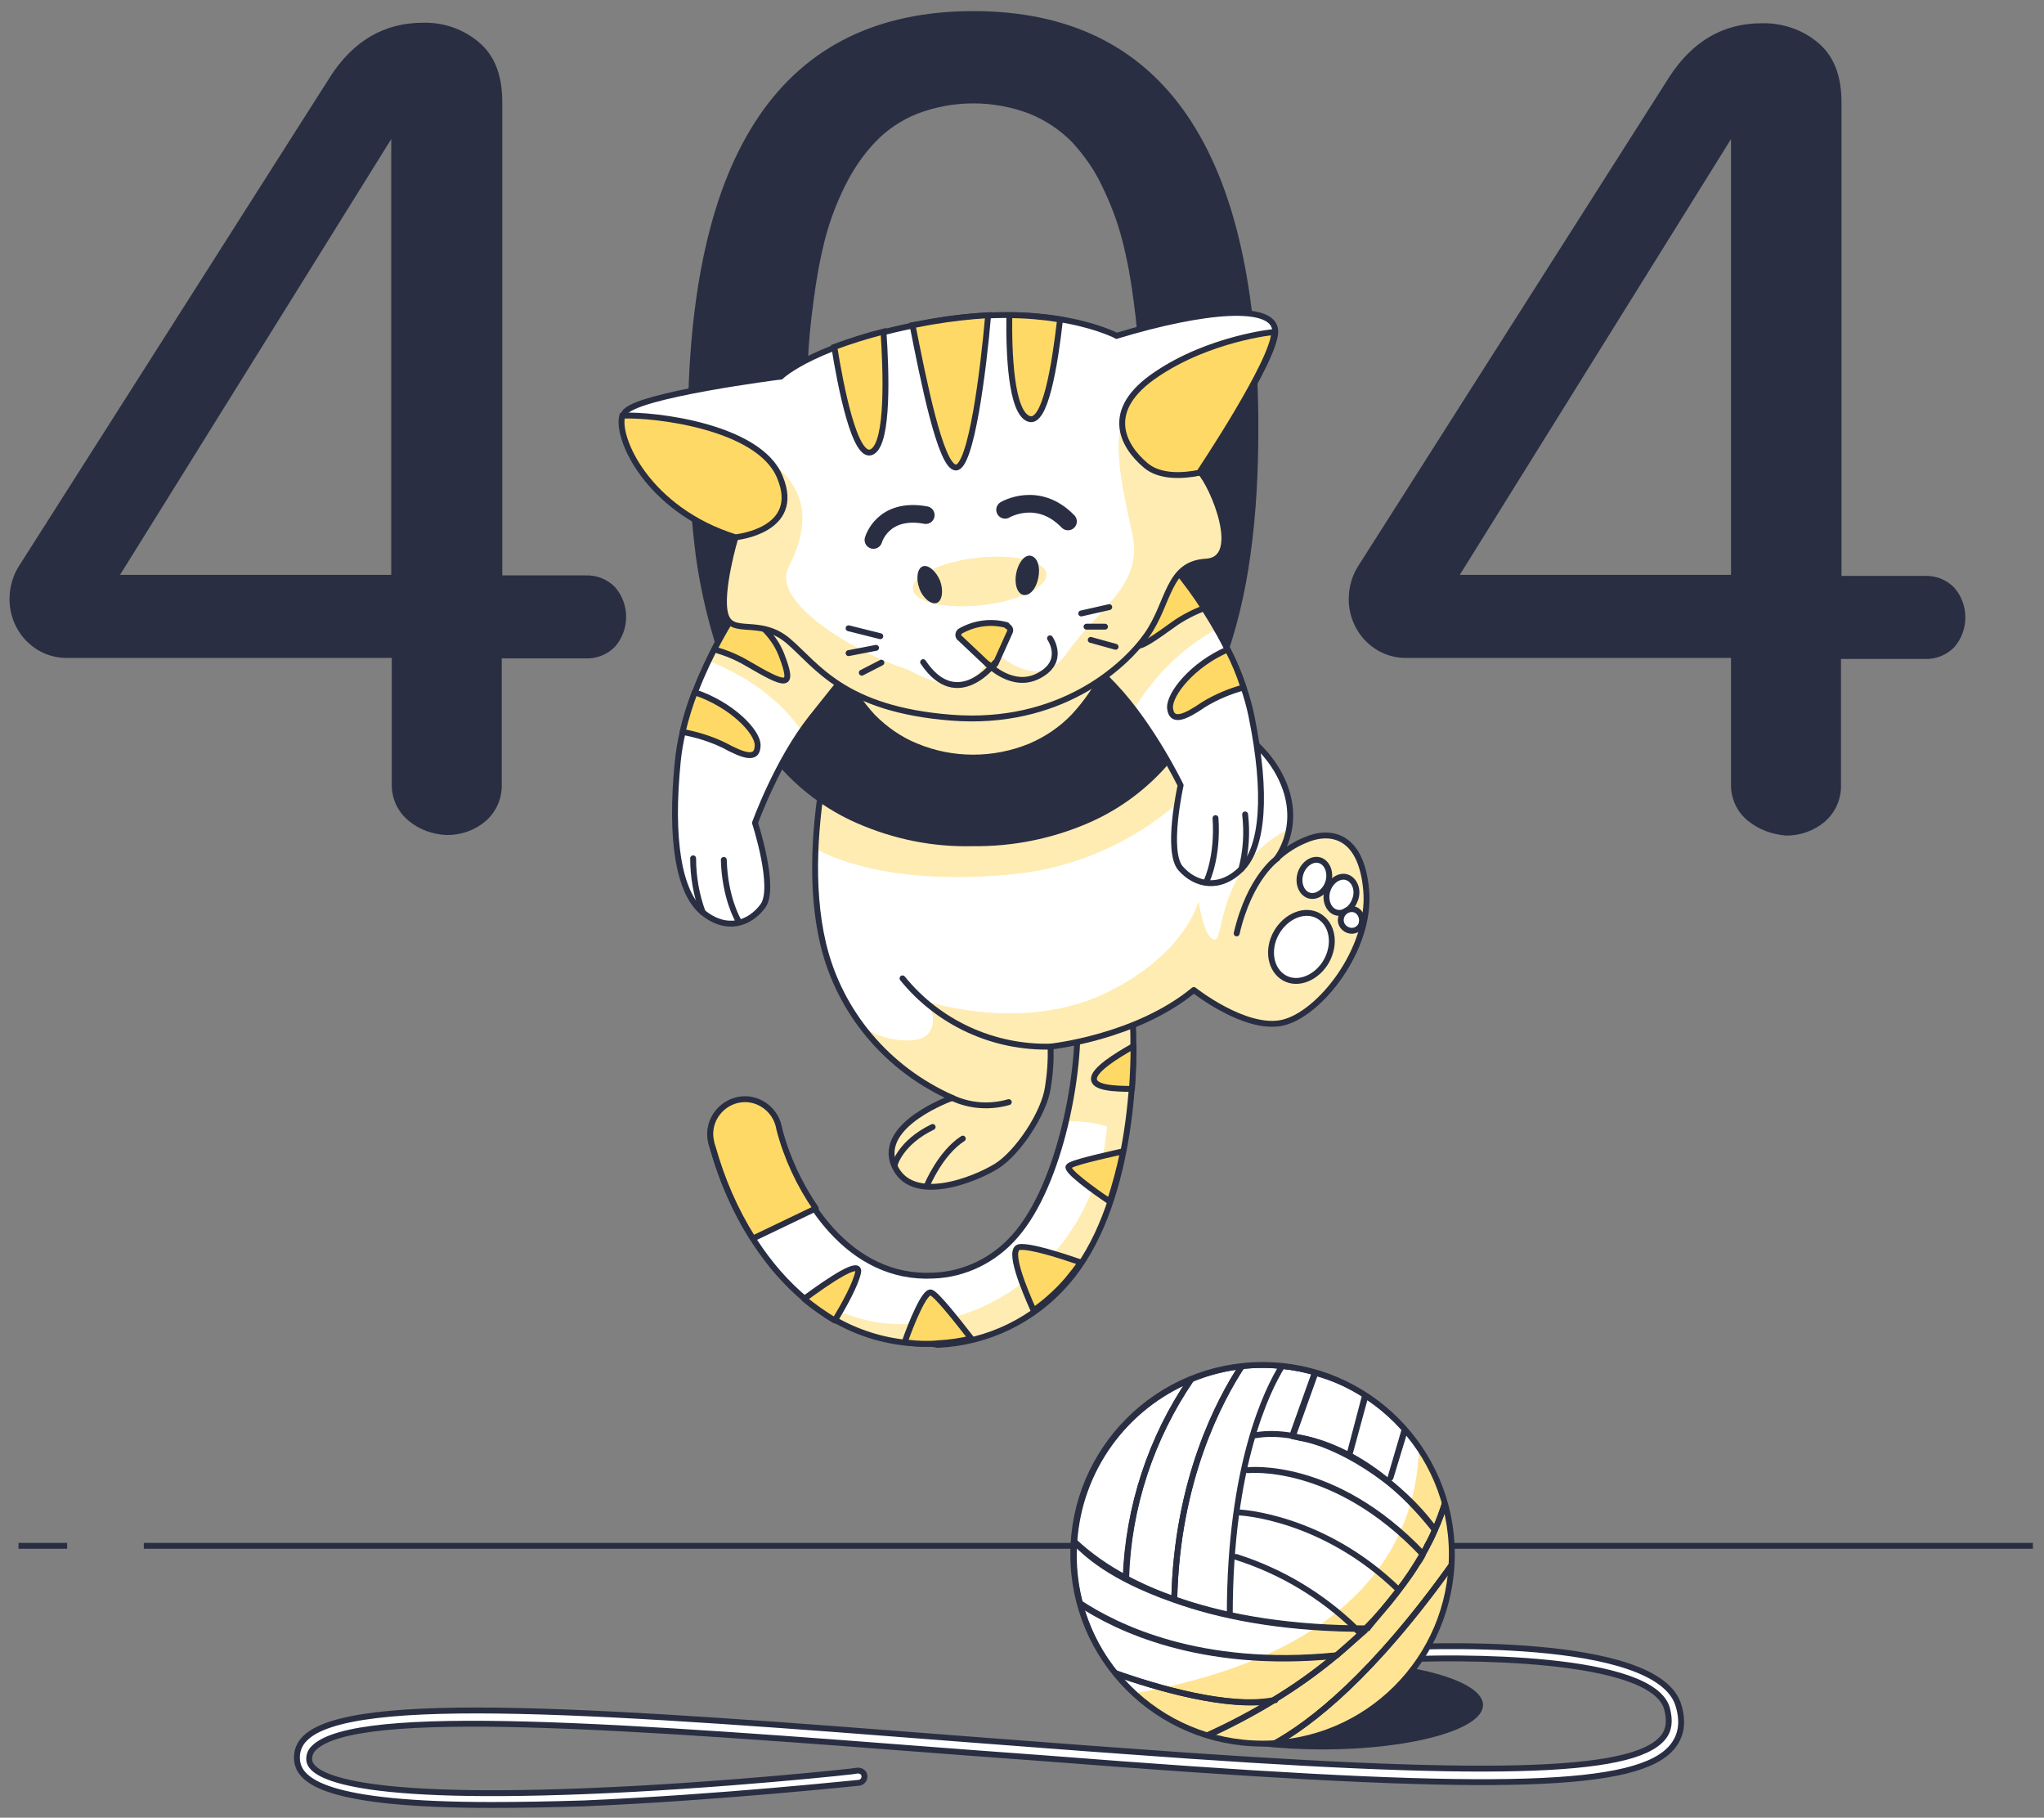<svg xmlns="http://www.w3.org/2000/svg" xmlns:xlink="http://www.w3.org/1999/xlink" x="0px" y="0px"
	viewBox="0 0 386.6 343.7" style="enable-background:new 0 0 386.6 343.7;" xml:space="preserve">
<rect x="0" y="0" width="386.6" height="343.7" fill="#808080" stroke="none"/>
<style type="text/css">
	.st0{fill:none;stroke:#292e42;stroke-width:1.113;stroke-miterlimit:10;}
	.st1{fill:#292e42;}
	.st2{fill:#FFFFFF;stroke:#292e42;stroke-width:1.113;stroke-miterlimit:10;}
	.st3{fill:#FFFFFF;}
	.st4{clip-path:url(#SVGID_2_);}
	.st5{fill:#FFD966;}
	.st6{opacity:0.3;fill:#FFFFFF;enable-background:new    ;}
	.st7{fill:none;stroke:#292e42;stroke-width:1.113;stroke-linecap:round;stroke-linejoin:round;}
	.st8{clip-path:url(#SVGID_4_);}
	.st9{opacity:0.5;fill:#FFFFFF;enable-background:new    ;}
	.st10{fill:#FFD966;stroke:#292e42;stroke-width:1.113;stroke-linecap:round;stroke-linejoin:round;}
	.st11{clip-path:url(#SVGID_6_);}
	.st12{fill:#FFFFFF;stroke:#292e42;stroke-width:1.113;stroke-linecap:round;stroke-linejoin:round;}
	.st13{clip-path:url(#SVGID_8_);}
	.st14{clip-path:url(#SVGID_10_);}
	.st15{clip-path:url(#SVGID_12_);}
	.st16{fill:#FFD966;stroke:#292e42;stroke-width:1.113;stroke-miterlimit:10;}
	.st17{fill:none;stroke:#292e42;stroke-width:3.34;stroke-linecap:round;stroke-linejoin:round;}
	.st18{fill:none;stroke:#292e42;stroke-width:1.113;stroke-linecap:round;stroke-miterlimit:10;}
</style>
<g id="freepik--Floor--inject-72">
	<line class="st0" x1="12.7" y1="292.3" x2="3.5" y2="292.3"/>
	<line class="st0" x1="384.5" y1="292.3" x2="27.2" y2="292.3"/>
</g>
<g id="freepik--yarn-ball--inject-72">
	<ellipse class="st1" cx="250.1" cy="322.4" rx="30.4" ry="8.4"/>
	<path class="st2" d="M93,341.3c-31.6,0-36.3-4.6-36.8-8.3c-0.2-1.6,0.3-3.1,1.4-4.2c8.5-8.9,57.6-5.2,125.6,0.1
		c9.5,0.7,19.3,1.5,29.3,2.2c68.6,5.1,96.3,4.4,102-2.5c1.2-1.4,1.4-3.2,0.8-5.5c-2.7-10-39.1-10-52.9-9.2c-0.7,0-1.2-0.5-1.3-1.1
		c0-0.7,0.5-1.2,1.1-1.2c0,0,0,0,0,0c5.3-0.3,51.6-2.6,55.3,11c0.9,3.1,0.5,5.6-1.2,7.7c-6.4,7.8-32.6,8.6-104,3.3
		c-10.1-0.8-19.9-1.5-29.3-2.2c-64.8-5-115.9-8.9-123.7-0.8c-0.6,0.6-0.9,1.4-0.8,2.3c0.3,2.4,6,7.6,52,5.8
		c25.7-1,51.6-3.8,51.8-3.9c0.7,0,1.2,0.5,1.2,1.1c0,0.6-0.4,1.1-1,1.2c-0.3,0-26.2,2.8-52,3.9C104.1,341.2,98.2,341.3,93,341.3z"/>
	<circle class="st3" cx="238.8" cy="293.9" r="35.8"/>
	<g>
		<defs>
			<circle id="SVGID_1_" cx="238.8" cy="293.9" r="35.8"/>
		</defs>
		<clipPath id="SVGID_2_">
			<use xlink:href="#SVGID_1_"  style="overflow:visible;"/>
		</clipPath>
		<g class="st4">
			<path class="st5" d="M238.8,329.7c19.8,0,35.8-16,35.8-35.8c0-7.2-2.2-14.3-6.2-20.2c-0.4,15.6-9,38.6-53.8,46.5
				C221.2,326.3,229.8,329.7,238.8,329.7z"/>
			<path class="st6" d="M238.8,329.7c19.8,0,35.8-16,35.8-35.8c0-7.2-2.2-14.3-6.2-20.2c-0.4,15.6-9,38.6-53.8,46.5
				C221.2,326.3,229.8,329.7,238.8,329.7z"/>
			<path class="st7" d="M256.4,307.9c-6.4-6.2-14.1-10.8-22.6-13.5C242.3,297.1,250,301.7,256.4,307.9h1.9
				c4.2-4.2,7.8-8.9,10.8-14.1C252.3,276.1,236,278,236,278s16.4-1.8,33.1,15.9c0.9-1.6,1.7-3.2,2.3-4.6c-7-9.8-19-16.4-25.5-17.4
				l-1.5-0.4c-2.3-0.4-4.7-0.5-7-0.1c2.3-0.4,4.7-0.3,7,0.1l4.3-12c-2-0.6-4.1-1-6.2-1.2c-2.8,4.5-9.9,18.8-9.9,47.1
				c0-28.3,7.1-42.6,9.9-47.1c-1.2-0.1-2.4-0.2-3.6-0.2c-1.4,0-2.7,0.1-4,0.2c-4.2,6.4-12.3,21.5-12.8,44.1
				C230.5,305.4,241.7,307.7,256.4,307.9z M264.5,300.6c-14.3-13.9-30-14.6-30-14.6S250.2,286.7,264.5,300.6z"/>
			<path class="st7" d="M222.1,302.4c0.5-22.6,8.6-37.7,12.8-44.1c-3.3,0.4-6.5,1.2-9.6,2.5c-7.6,11.1-11.9,24.2-12.4,37.6
				C215.9,300,218.9,301.3,222.1,302.4z"/>
			<path class="st7" d="M225.3,260.8c-12.6,5.2-21.2,17.1-22.1,30.7c2.9,2.7,6.2,5,9.8,6.9C213.4,285,217.7,271.9,225.3,260.8z"/>
			<path class="st7" d="M271.4,289.3c0.8-1.7,1.4-3.5,2-5.3c-1.5-5.1-4.1-9.8-7.6-13.8l-2.8,9.2l2.7-9.2c-2.2-2.5-4.7-4.6-7.5-6.4
				l-3,11.4l3.1-11.4c-2.9-1.9-6.1-3.3-9.5-4.2l-4.3,12C251,272.5,261.1,276.3,271.4,289.3z"/>
			<path class="st7" d="M274.8,295.6c0-0.5,0-1,0-1.6c0-3.4-0.5-6.8-1.4-10.1c-0.6,1.8-1.2,3.6-2,5.3l0,0l0,0
				c-0.4,1.1-0.9,2.1-1.5,3.1c0.1,0.1-0.9,1.5-0.8,1.6s-1,1.8-1,1.7c-2.4,4.2-9.6,12.3-9.4,12.3c-0.1,0-3.9,3.4-5.9,5.1l0,0
				c-3.7,3.1-7.7,5.9-11.9,8.5h0.3h-0.3c-4.1,2.5-8.3,4.7-12.7,6.7c3.5,1.1,7.1,1.7,10.8,1.7c0.6,0,1.2,0,1.8,0
				C248,325.9,259.7,316.8,274.8,295.6z"/>
			<path class="st7" d="M274.8,295.6c-15.1,21.2-26.8,30.3-34,34.2C259.2,328.9,274,314.1,274.8,295.6z"/>
			<path class="st7" d="M210.9,316.4c4.4,5.6,10.4,9.7,17.2,11.9c4.4-2,8.6-4.2,12.7-6.7C232.3,323.1,218.9,319.2,210.9,316.4z"/>
			<path class="st7" d="M240.8,321.5c4.2-2.5,8.1-5.3,11.9-8.5c-25.8,2.6-41.7-5.4-48.5-9.9c1.3,4.8,3.5,9.3,6.6,13.2
				C218.9,319.2,232.3,323.1,240.8,321.5z"/>
			<path class="st7" d="M252.7,313.1c2-1.7,3.9-3.4,5.6-5.1h-1.9c0.1,0.1,0.3,0.3,0.4,0.4c-0.1-0.1-0.3-0.3-0.4-0.4
				c-14.7-0.2-25.9-2.5-34.3-5.5l0,0c-12.3-4.3-16.7-8.8-18.9-10.9c-0.1,0.8-0.1,1.6-0.1,2.5c0,3.1,0.4,6.2,1.2,9.2
				C211,307.7,226.9,315.7,252.7,313.1z"/>
		</g>
	</g>
	<circle class="st7" cx="238.8" cy="293.9" r="35.8"/>
</g>
<g id="freepik--Character--inject-72">
	<path class="st3" d="M175.2,254.1c-22.3,0-35.6-19.8-40.4-37.1l-0.2-0.6c-1-3.5,0.9-7.1,4.4-8.1c3.5-1,7.1,0.9,8.1,4.4
		c0,0.2,0.1,0.3,0.1,0.5l0.1,0.5c3.6,13.2,13.4,28.3,29.2,27.5c6-0.2,11.6-3,15.5-7.5c8.7-9.9,12.5-31.5,11.7-42.4
		c-0.3-2.9,1.7-5.5,4.6-5.8c2.9-0.3,5.5,1.7,5.8,4.6c0,0.1,0,0.3,0,0.4c1,12.1-0.3,38.1-12.2,51.8c-6.2,7.3-15.1,11.6-24.6,12
		C176.6,254.1,175.9,254.1,175.2,254.1z"/>
	<g>
		<defs>
			<path id="SVGID_3_" d="M175.2,254.1c-22.3,0-35.6-19.8-40.4-37.1l-0.2-0.6c-1-3.5,0.9-7.1,4.4-8.1c3.5-1,7.1,0.9,8.1,4.4
				c0,0.2,0.1,0.3,0.1,0.5l0.1,0.5c3.6,13.2,13.4,28.3,29.2,27.5c6-0.2,11.6-3,15.5-7.5c8.7-9.9,12.5-31.5,11.7-42.4
				c-0.3-2.9,1.7-5.5,4.6-5.8c2.9-0.3,5.5,1.7,5.8,4.6c0,0.1,0,0.3,0,0.4c1,12.1-0.3,38.1-12.2,51.8c-6.2,7.3-15.1,11.6-24.6,12
				C176.6,254.1,175.9,254.1,175.2,254.1z"/>
		</defs>
		<clipPath id="SVGID_4_">
			<use xlink:href="#SVGID_3_"  style="overflow:visible;"/>
		</clipPath>
		<g class="st8">
			<path class="st5" d="M208.5,185.4c-2.9,0.2-5,2.8-4.8,5.6c0.4,5.3-0.3,13.2-2.1,21c2.6-0.1,5.3,0.2,7.8,1
				c-0.6,7.5-3.2,14.7-7.6,20.9c-9.7,13.5-24.3,17.8-35.6,16.2c-5.1-0.7-10.9-3.4-15.8-6.1c6.6,6.5,15.5,10.1,24.8,10.1
				c0.7,0,1.4,0,2.2-0.1c9.5-0.4,18.4-4.7,24.6-12c11.9-13.6,13.2-39.7,12.2-51.8C214,187.4,211.5,185.2,208.5,185.4
				C208.6,185.4,208.5,185.4,208.5,185.4z"/>
			<path class="st9" d="M208.5,185.4c-2.9,0.2-5,2.8-4.8,5.6c0.4,5.3-0.3,13.2-2.1,21c2.6-0.1,5.3,0.2,7.8,1
				c-0.6,7.5-3.2,14.7-7.6,20.9c-9.7,13.5-24.3,17.8-35.6,16.2c-5.1-0.7-10.9-3.4-15.8-6.1c6.6,6.5,15.5,10.1,24.8,10.1
				c0.7,0,1.4,0,2.2-0.1c9.5-0.4,18.4-4.7,24.6-12c11.9-13.6,13.2-39.7,12.2-51.8C214,187.4,211.5,185.2,208.5,185.4
				C208.6,185.4,208.5,185.4,208.5,185.4z"/>
		</g>
	</g>
	<path class="st7" d="M175.2,254.1c-22.3,0-35.6-19.8-40.4-37.1l-0.2-0.6c-1-3.5,0.9-7.1,4.4-8.1c3.5-1,7.1,0.9,8.1,4.4
		c0,0.2,0.1,0.3,0.1,0.5l0.1,0.5c3.6,13.2,13.4,28.3,29.2,27.5c6-0.2,11.6-3,15.5-7.5c8.7-9.9,12.5-31.5,11.7-42.4
		c-0.3-2.9,1.7-5.5,4.6-5.8c2.9-0.3,5.5,1.7,5.8,4.6c0,0.1,0,0.3,0,0.4c1,12.1-0.3,38.1-12.2,51.8c-6.2,7.3-15.1,11.6-24.6,12
		C176.6,254.1,175.9,254.1,175.2,254.1z"/>
	<path class="st10" d="M162.3,240.6c0.5-2.5-5.3,1.4-10.2,5c1.8,1.5,3.8,2.9,5.8,4.1C159.7,246.7,161.8,242.9,162.3,240.6z"/>
	<path class="st10" d="M175.2,254.1c0.7,0,1.4,0,2.2-0.1c2.1-0.1,4.2-0.4,6.3-0.9c-2.8-3.6-6.6-8.4-7.6-8.7c-1.2-0.4-3.7,5.7-5,9.4
		C172.4,254,173.8,254.1,175.2,254.1z"/>
	<path class="st10" d="M147.4,213.5l-0.1-0.5c-0.8-3.5-4.3-5.8-7.8-5s-5.8,4.3-5,7.8c0,0.2,0.1,0.3,0.1,0.5l0.2,0.6
		c1.7,6.1,4.2,11.9,7.6,17.3l11.9-5.7C151.2,224,148.8,218.9,147.4,213.5z"/>
	<path class="st10" d="M201.9,242c0.9-1.1,1.8-2.2,2.5-3.3c-3.8-1.3-9.4-3.1-11.5-2.9c-2.5,0.2,0.9,8.2,2.6,12
		C197.9,246.1,200,244.2,201.9,242z"/>
	<path class="st10" d="M202.1,220.6c-0.4,0.8,4.5,4.4,7.8,6.6c1-3.1,1.9-6.3,2.5-9.5C208.5,218.6,202.5,219.9,202.1,220.6z"/>
	<path class="st10" d="M214.1,205.9c0.2-2.9,0.3-5.6,0.3-8.1c-3.4,1.9-7.5,4.5-7.5,6.2S210.7,205.9,214.1,205.9z"/>
	<path class="st3" d="M160.2,128.5c0,0-9.7,28.1-4.5,50c3.1,13,12.2,23.7,24.4,29.1c0,0-14.2,5-11,12.7s15.4,2.7,19.4,0.2
		s9-10,9.7-14.9c0.4-2.5,0.6-5.1,0.5-7.7c0,0,16.2-1.7,27.1-10.7c0,0,9.7,7.7,16.7,6.2s16.9-13.9,15.9-25.1s-7.5-11.2-11.4-9.5
		c-2,0.8-3.9,2-5.5,3.5c0,0,5.7-7,0-16.7c-3.4-5.7-9.3-9.6-15.9-10.4c0,0-3-15.9-11.9-21.9S172.9,101.1,160.2,128.5z"/>
	<g>
		<defs>
			<path id="SVGID_5_" d="M160.2,128.5c0,0-9.7,28.1-4.5,50c3.1,13,12.2,23.7,24.4,29.1c0,0-14.2,5-11,12.7s15.4,2.7,19.4,0.2
				s9-10,9.7-14.9c0.4-2.5,0.6-5.1,0.5-7.7c0,0,16.2-1.7,27.1-10.7c0,0,9.7,7.7,16.7,6.2s16.9-13.9,15.9-25.1s-7.5-11.2-11.4-9.5
				c-2,0.8-3.9,2-5.5,3.5c0,0,5.7-7,0-16.7c-3.4-5.7-9.3-9.6-15.9-10.4c0,0-3-15.9-11.9-21.9S172.9,101.1,160.2,128.5z"/>
		</defs>
		<clipPath id="SVGID_6_">
			<use xlink:href="#SVGID_5_"  style="overflow:visible;"/>
		</clipPath>
		<g class="st11">
			<path class="st5" d="M234.2,138.2c-9.4,15.6-25.7,25.8-43.9,27.2c-19.8,1.7-30.9-2.2-36-4.9c0.6-10.9,2.6-21.6,6-32
				c12.7-27.4,44.5-21.1,53.5-15.2s11.9,21.9,11.9,21.9C228.7,135.6,231.6,136.6,234.2,138.2z M247.1,158.8c-2,0.8-3.9,2-5.5,3.5
				c1.2-1.7,2-3.6,2.3-5.6c-13.5,6.7-12.4,21-14.1,21c-2.1,0-3.1-7.2-3.1-7.2s-2.6,10.3-18,17.5s-32.9,1.5-32.9,1.5s3.6,8.2-5.6,7.2
				c-2.6-0.2-5.1-1.2-7.2-2.6c4.4,5.9,10.3,10.6,17.1,13.5c0,0-14.2,5-11,12.7s15.4,2.7,19.4,0.2s9-10,9.7-14.9
				c0.4-2.5,0.6-5.1,0.5-7.7c0,0,16.2-1.7,27.1-10.7c0,0,9.7,7.7,16.7,6.2s16.9-13.9,15.9-25.1S251,157.1,247.1,158.8z"/>
			<path class="st9" d="M234.2,138.2c-9.4,15.6-25.7,25.8-43.9,27.2c-19.8,1.7-30.9-2.2-36-4.9c0.6-10.9,2.6-21.6,6-32
				c12.7-27.4,44.5-21.1,53.5-15.2s11.9,21.9,11.9,21.9C228.7,135.6,231.6,136.6,234.2,138.2z M247.1,158.8c-2,0.8-3.9,2-5.5,3.5
				c1.2-1.7,2-3.6,2.3-5.6c-13.5,6.7-12.4,21-14.1,21c-2.1,0-3.1-7.2-3.1-7.2s-2.6,10.3-18,17.5s-32.9,1.5-32.9,1.5s3.6,8.2-5.6,7.2
				c-2.6-0.2-5.1-1.2-7.2-2.6c4.4,5.9,10.3,10.6,17.1,13.5c0,0-14.2,5-11,12.7s15.4,2.7,19.4,0.2s9-10,9.7-14.9
				c0.4-2.5,0.6-5.1,0.5-7.7c0,0,16.2-1.7,27.1-10.7c0,0,9.7,7.7,16.7,6.2s16.9-13.9,15.9-25.1S251,157.1,247.1,158.8z"/>
			<path class="st7" d="M198.8,197.9c-10.9,0.3-21.3-4.5-28.1-12.9"/>
		</g>
	</g>
	<path class="st7" d="M160.2,128.5c0,0-9.7,28.1-4.5,50c3.1,13,12.2,23.7,24.4,29.1c0,0-14.2,5-11,12.7s15.4,2.7,19.4,0.2
		s9-10,9.7-14.9c0.4-2.5,0.6-5.1,0.5-7.7c0,0,16.2-1.7,27.1-10.7c0,0,9.7,7.7,16.7,6.2s16.9-13.9,15.9-25.1s-7.5-11.2-11.4-9.5
		c-2,0.8-3.9,2-5.5,3.5c0,0,5.7-7,0-16.7c-3.4-5.7-9.3-9.6-15.9-10.4c0,0-3-15.9-11.9-21.9S172.9,101.1,160.2,128.5z"/>
	<path class="st7" d="M241.6,162.3c0,0-5.2,3.5-7.7,14.2"/>
	<path class="st12" d="M251.2,166.9c-0.6,1.8-2.3,2.9-3.7,2.4s-2.1-2.4-1.5-4.2s2.3-2.9,3.7-2.4S251.8,165.1,251.2,166.9z"/>
	<path class="st12" d="M256.3,170.1c-0.6,1.8-2.3,2.9-3.7,2.4s-2.1-2.4-1.5-4.2s2.3-2.9,3.7-2.4S257,168.3,256.3,170.1z"/>
	<path class="st12" d="M257.4,175c-0.6,1-1.8,1.3-2.8,0.7s-1.3-1.8-0.7-2.8c0.5-0.8,1.5-1.2,2.4-0.9
		C257.5,172.5,257.9,173.9,257.4,175z"/>
	<path class="st12" d="M250.9,181.7c-1.8,3.2-5.4,4.7-8,3.2s-3.3-5.3-1.5-8.5s5.4-4.7,8-3.2S252.7,178.4,250.9,181.7z"/>
	<path class="st7" d="M180.1,207.6c3.4,1.6,7.2,1.8,10.7,0.8"/>
	<path class="st7" d="M169.2,220.3c0,0,1-4.2,7.2-7.2"/>
	<path class="st7" d="M175.4,224c0,0,2.5-6,6.7-8.7"/>
	<path class="st1" d="M77.3,155.2c-2.1-1.7-3.3-4.3-3.2-7.1v-23.7H12.9c-3,0.1-5.9-1.1-8-3.3c-2-2.1-3.1-4.9-3.1-7.8
		c0-2.4,0.7-4.7,2-6.6l58.6-92.1C66.8,7.7,72.7,4.3,80,4.3c3.9-0.1,7.7,1.2,10.7,3.8c2.9,2.5,4.3,6.2,4.3,11.2v89.5h15.6
		c2.2-0.1,4.3,0.7,5.8,2.3c2.7,3.2,2.7,7.9,0,11.1c-1.5,1.6-3.6,2.4-5.8,2.3H94.9v23.7c0.1,2.7-1,5.3-3.1,7.1
		c-2,1.7-4.6,2.6-7.2,2.6C81.9,157.8,79.3,156.9,77.3,155.2z M74,108.7V26.3l-51.3,82.4H74z"/>
	<path class="st1" d="M162.2,155.7c-6-2.6-11.3-6.6-15.5-11.6c-4.2-5.3-7.5-11.3-9.8-17.6c-2.5-6.9-4.3-14.1-5.3-21.4
		c-1-7.9-1.5-15.9-1.5-23.9c0-52.7,18-79.1,54-79.1s54,26.4,53.9,79.1c0,8-0.4,15.9-1.5,23.8c-1,7.3-2.7,14.4-5.3,21.4
		c-2.2,6.4-5.5,12.4-9.8,17.6c-4.2,5-9.5,9-15.5,11.6c-6.9,3-14.4,4.5-21.9,4.4C176.5,160.2,169.1,158.7,162.2,155.7z M194.7,140.6
		c3-1.3,5.7-3.1,8-5.5c2.3-2.5,4.3-5.3,5.7-8.4c1.6-3.3,2.9-6.7,3.8-10.2c1-3.8,1.7-7.7,2.2-11.6c0.5-4.3,0.9-8.3,1.1-11.9
		c0.2-3.6,0.3-7.5,0.3-11.8c0-4.4-0.1-8.5-0.3-12.3c-0.2-3.8-0.5-7.8-1.1-12.1c-0.5-3.9-1.2-7.8-2.2-11.6c-0.9-3.5-2.2-6.8-3.8-10.1
		c-1.4-3-3.4-5.8-5.7-8.3c-2.3-2.3-5-4.1-8-5.3c-6.8-2.6-14.4-2.6-21.2,0c-3,1.2-5.7,3-7.9,5.3c-2.3,2.4-4.2,5.2-5.7,8.2
		c-1.6,3.2-2.9,6.6-3.8,10c-1,3.9-1.7,7.8-2.2,11.7c-0.6,4.4-1,8.4-1.1,12.2s-0.3,7.9-0.3,12.3c0,4.2,0.1,8.2,0.3,11.8
		c0.2,3.6,0.5,7.6,1.1,12c0.5,3.9,1.2,7.8,2.2,11.6c0.9,3.5,2.2,6.9,3.8,10.2c1.4,3.1,3.3,5.9,5.6,8.4c2.3,2.3,5,4.2,8,5.4
		C180.2,143.4,187.9,143.4,194.7,140.6L194.7,140.6z"/>
	<path class="st1" d="M330.6,155.2c-2.1-1.7-3.3-4.3-3.2-7.1v-23.7h-61.2c-3,0.1-5.9-1.1-8-3.3c-2-2.1-3.1-4.9-3.1-7.8
		c0-2.4,0.7-4.7,2-6.6l58.6-92.1c4.4-6.8,10.2-10.2,17.5-10.2c3.9-0.1,7.8,1.2,10.8,3.8c2.9,2.5,4.3,6.2,4.3,11.2v89.5h15.6
		c2.2-0.1,4.3,0.7,5.8,2.3c2.7,3.2,2.7,7.9,0,11.1c-1.5,1.6-3.6,2.4-5.8,2.3h-15.7v23.7c0.1,2.7-1,5.3-3.1,7.1
		c-2,1.7-4.6,2.6-7.2,2.6C335.2,157.8,332.7,156.9,330.6,155.2z M327.4,108.7V26.3l-51.3,82.4H327.4z"/>
	<path class="st3" d="M140.1,114.3c0,0-10.4,14.7-11.9,29.6s0.2,24.9,4.7,28.6s8.9,2.2,11.4-1.2s-1.5-15.7-1.5-15.7
		s4.2-11.7,10.7-19.9s7.7-9.5,7.7-9.5S150,113.6,140.1,114.3z"/>
	<g>
		<defs>
			<path id="SVGID_7_" d="M140.1,114.3c0,0-10.4,14.7-11.9,29.6s0.2,24.9,4.7,28.6s8.9,2.2,11.4-1.2s-1.5-15.7-1.5-15.7
				s4.2-11.7,10.7-19.9s7.7-9.5,7.7-9.5S150,113.6,140.1,114.3z"/>
		</defs>
		<clipPath id="SVGID_8_">
			<use xlink:href="#SVGID_7_"  style="overflow:visible;"/>
		</clipPath>
		<g class="st13">
			<path class="st5" d="M140.1,114.3c-2.3,3.4-4.3,6.9-6.1,10.6c5,2,12.8,6.1,17.7,13.4c0.6-0.9,1.2-1.7,1.9-2.5
				c6.5-8.2,7.7-9.5,7.7-9.5S150,113.6,140.1,114.3z"/>
			<path class="st9" d="M140.1,114.3c-2.3,3.4-4.3,6.9-6.1,10.6c5,2,12.8,6.1,17.7,13.4c0.6-0.9,1.2-1.7,1.9-2.5
				c6.5-8.2,7.7-9.5,7.7-9.5S150,113.6,140.1,114.3z"/>
		</g>
	</g>
	<path class="st7" d="M140.1,114.3c0,0-10.4,14.7-11.9,29.6s0.2,24.9,4.7,28.6s8.9,2.2,11.4-1.2s-1.5-15.7-1.5-15.7
		s4.2-11.7,10.7-19.9s7.7-9.5,7.7-9.5S150,113.6,140.1,114.3z"/>
	<path class="st7" d="M132.9,172.5c-1.2-3.3-1.8-6.7-1.8-10.2"/>
	<path class="st7" d="M139.6,174c0,0-2.5-4.2-2.7-11.4"/>
	<path class="st10" d="M143.3,140.9c0-2.6-5-7.7-11.9-10c-0.9,2.4-1.7,4.9-2.3,7.5c2.7,0.5,5.3,1.3,7.8,2.5
		C140.6,142.9,143.3,143.9,143.3,140.9z"/>
	<path class="st10" d="M139.5,115.2c-1.6,2.5-3.1,5-4.4,7.6c2.1,0.6,4.1,1.4,6,2.5c7.7,4.5,9.2,5,6.7-1.5
		C146.2,119.7,142.7,117,139.5,115.2z"/>
	<path class="st3" d="M221.9,107.1c0,0,11.8,13.6,14.8,28.3s2.2,24.8-1.9,28.9s-8.7,3.1-11.5-0.1s0-15.7,0-15.7s-5.4-11.2-12.6-18.8
		c-7.2-7.5-8.6-8.6-8.6-8.6S211.9,107.3,221.9,107.1z"/>
	<g>
		<defs>
			<path id="SVGID_9_" d="M221.9,107.1c0,0,11.8,13.6,14.8,28.3s2.2,24.8-1.9,28.9s-8.7,3.1-11.5-0.1s0-15.7,0-15.7
				s-5.4-11.2-12.6-18.8c-7.2-7.5-8.6-8.6-8.6-8.6S211.9,107.3,221.9,107.1z"/>
		</defs>
		<clipPath id="SVGID_10_">
			<use xlink:href="#SVGID_9_"  style="overflow:visible;"/>
		</clipPath>
		<g class="st14">
			<path class="st5" d="M221.9,107.1c-10,0.2-19.9,14-19.9,14s1.4,1.1,8.6,8.6c1.4,1.4,2.6,2.9,3.8,4.5c3.8-6.4,9.2-11.7,15.7-15.3
				C227.8,114.7,225,110.8,221.9,107.1z"/>
			<path class="st9" d="M221.9,107.1c-10,0.2-19.9,14-19.9,14s1.4,1.1,8.6,8.6c1.4,1.4,2.6,2.9,3.8,4.5c3.8-6.4,9.2-11.7,15.7-15.3
				C227.8,114.7,225,110.8,221.9,107.1z"/>
		</g>
	</g>
	<path class="st7" d="M221.9,107.1c0,0,11.8,13.6,14.8,28.3s2.2,24.8-1.9,28.9s-8.7,3.1-11.5-0.1s0-15.7,0-15.7s-5.4-11.2-12.6-18.8
		c-7.2-7.5-8.6-8.6-8.6-8.6S211.9,107.3,221.9,107.1z"/>
	<path class="st7" d="M234.8,164.3c0.9-3.4,1.1-6.9,0.7-10.3"/>
	<path class="st7" d="M228.3,166.4c0,0,2.1-4.4,1.6-11.7"/>
	<path class="st10" d="M221.3,133.9c-0.2-2.6,4.2-8.2,10.9-11.1c1.2,2.3,2.2,4.7,3,7.2c-2.6,0.7-5.2,1.8-7.5,3.2
		C224.2,135.6,221.6,136.8,221.3,133.9z"/>
	<path class="st10" d="M222.6,107.9c1.8,2.3,3.6,4.6,5.1,7.1c-2,0.8-4,1.8-5.8,3.1c-7.2,5.2-8.7,5.9-6.8-0.8
		C216.3,113.1,219.6,109.9,222.6,107.9z"/>
	<path class="st3" d="M139.1,101.6c0,0-3.1,10.4-1.9,14.6s6.5,0.4,11.9,5s10.4,12.9,30.8,14.5s32.7-9.5,37-15.6s3.9-13.5,11.2-13.9
		s1.2-14.6-1.1-16.9c0,0,14.2-21.2,14.2-26.6s-13.5-4.2-30,0.8c0,0-12.3-6.6-34.6-2.7s-28.9,10.4-28.9,10.4s-27.7,3.5-29.6,6.9
		S121.8,96.2,139.1,101.6z"/>
	<g>
		<defs>
			<path id="SVGID_11_" d="M139.1,101.6c0,0-3.1,10.4-1.9,14.6s6.5,0.4,11.9,5s10.4,12.9,30.8,14.5s32.7-9.5,37-15.6
				s3.9-13.5,11.2-13.9s1.2-14.6-1.1-16.9c0,0,14.2-21.2,14.2-26.6s-13.5-4.2-30,0.8c0,0-12.3-6.6-34.6-2.7s-28.9,10.4-28.9,10.4
				s-27.7,3.5-29.6,6.9S121.8,96.2,139.1,101.6z"/>
		</defs>
		<clipPath id="SVGID_12_">
			<use xlink:href="#SVGID_11_"  style="overflow:visible;"/>
		</clipPath>
		<g class="st15">
			<path class="st5" d="M228,106.2c7.3-0.4,1.2-14.6-1.1-16.9c0,0,2.7-4,5.8-9c-8.3-4.3-16.4-6.7-18.5-4.3c-4.6,5.2-2.1,15.2,0,25
				s-6.4,13.9-12.3,22.4s-14.4-0.9-14.4-0.9c-3,12.3-15.6,4.2-15.6,4.2c-9.7-3-26.2-12.7-22.8-19.4s4.2-13.1-1.7-18.6
				s-29.5-10.1-29.5-10.1l0,0c-1.2,4.2,4.8,17.8,21.4,23c0,0-3.1,10.4-1.9,14.6s6.5,0.4,11.9,5s10.4,12.9,30.8,14.5
				s32.7-9.5,37-15.6S220.7,106.6,228,106.2z"/>
			<path class="st9" d="M228,106.2c7.3-0.4,1.2-14.6-1.1-16.9c0,0,2.7-4,5.8-9c-8.3-4.3-16.4-6.7-18.5-4.3c-4.6,5.2-2.1,15.2,0,25
				s-6.4,13.9-12.3,22.4s-14.4-0.9-14.4-0.9c-3,12.3-15.6,4.2-15.6,4.2c-9.7-3-26.2-12.7-22.8-19.4s4.2-13.1-1.7-18.6
				s-29.5-10.1-29.5-10.1l0,0c-1.2,4.2,4.8,17.8,21.4,23c0,0-3.1,10.4-1.9,14.6s6.5,0.4,11.9,5s10.4,12.9,30.8,14.5
				s32.7-9.5,37-15.6S220.7,106.6,228,106.2z"/>
			<path class="st5" d="M197.9,108.5c0.3,2.4-5.1,5.1-12.1,5.9s-12.8-0.5-13.1-3s5.1-5.1,12.1-5.9S197.6,106.1,197.9,108.5z"/>
			<path class="st9" d="M197.9,108.5c0.3,2.4-5.1,5.1-12.1,5.9s-12.8-0.5-13.1-3s5.1-5.1,12.1-5.9S197.6,106.1,197.9,108.5z"/>
		</g>
	</g>
	<path class="st0" d="M139.1,101.6c0,0-3.1,10.4-1.9,14.6s6.5,0.4,11.9,5s10.4,12.9,30.8,14.5s32.7-9.5,37-15.6s3.9-13.5,11.2-13.9
		s1.2-14.6-1.1-16.9c0,0,14.2-21.2,14.2-26.6s-13.5-4.2-30,0.8c0,0-12.3-6.6-34.6-2.7s-28.9,10.4-28.9,10.4s-27.7,3.5-29.6,6.9
		S121.8,96.2,139.1,101.6z"/>
	<path class="st16" d="M218.7,70.8c-10,6.7-6.5,13.4-2,17.2c2.7,2.3,7.1,2,10.1,1.4l0,0c0,0,14.2-21.2,14.2-26.6
		C241.1,62.7,228.7,64,218.7,70.8z"/>
	<path class="st16" d="M117.7,78.6c-1.2,4.2,4.8,17.8,21.4,23c0,0,12.7-1.2,8.4-11.4C143.6,80.6,123.6,78.3,117.7,78.6z"/>
	<path class="st16" d="M176.4,60.8c-1.3,0.2-2.6,0.5-3.8,0.7c2,10.1,5.3,26.9,8.2,26.9s5.2-18.4,6.1-28.8
		C183.5,59.8,179.9,60.2,176.4,60.8z"/>
	<path class="st16" d="M165,85.4c3.1-1.8,2.6-15.3,2.1-22.7c-3.2,0.8-6.3,1.8-9.3,2.9C158.9,72.5,161.7,87.4,165,85.4z"/>
	<path class="st16" d="M194.6,79.2c3.1,1.1,4.9-10.1,5.9-18.8c-3.2-0.5-6.4-0.8-9.6-0.8C190.8,66.7,191.2,78,194.6,79.2z"/>
	<path class="st10" d="M190.4,118.2c-2.9-0.8-6-0.4-8.7,1.1c-0.4,0.2-0.6,0.8-0.3,1.2c0,0.1,0.1,0.1,0.2,0.2l5.3,5
		c0.3,0.3,0.9,0.3,1.2,0c0.1-0.1,0.1-0.1,0.2-0.2l2.7-6c0.2-0.4,0-0.9-0.5-1.1C190.5,118.2,190.4,118.2,190.4,118.2z"/>
	<path class="st1" d="M177.8,109.8c0.7,1.9,0.4,3.8-0.6,4.2s-2.6-0.8-3.3-2.7s-0.4-3.8,0.6-4.2S177,107.9,177.8,109.8z"/>
	<path class="st1" d="M192.2,108.4c-0.4,2,0.2,3.9,1.4,4.1s2.4-1.2,2.8-3.3s-0.2-3.8-1.4-4.1S192.6,106.4,192.2,108.4z"/>
	<path class="st7" d="M188.2,125.3c0,0-7.1,9.6-13.6-0.1"/>
	<path class="st7" d="M186.9,125.6c0,0,4.7,4.9,9.7,2.1c5-2.7,2-7,2-7"/>
	<path class="st17" d="M165.2,102.1c0,0,1.7-6.2,9.9-4.7"/>
	<path class="st17" d="M190.1,96.4c0,0,6.2-3.7,11.9,2.2"/>
	<line class="st18" x1="160.5" y1="118.8" x2="166.5" y2="120.3"/>
	<line class="st18" x1="165.7" y1="122.5" x2="160.5" y2="123.5"/>
	<line class="st18" x1="166.7" y1="125.3" x2="163" y2="127.2"/>
	<line class="st18" x1="204.5" y1="116" x2="209.8" y2="114.8"/>
	<line class="st18" x1="205.5" y1="118.5" x2="209" y2="118.5"/>
	<line class="st18" x1="206.3" y1="121" x2="211" y2="122.3"/>
</g>
</svg>
